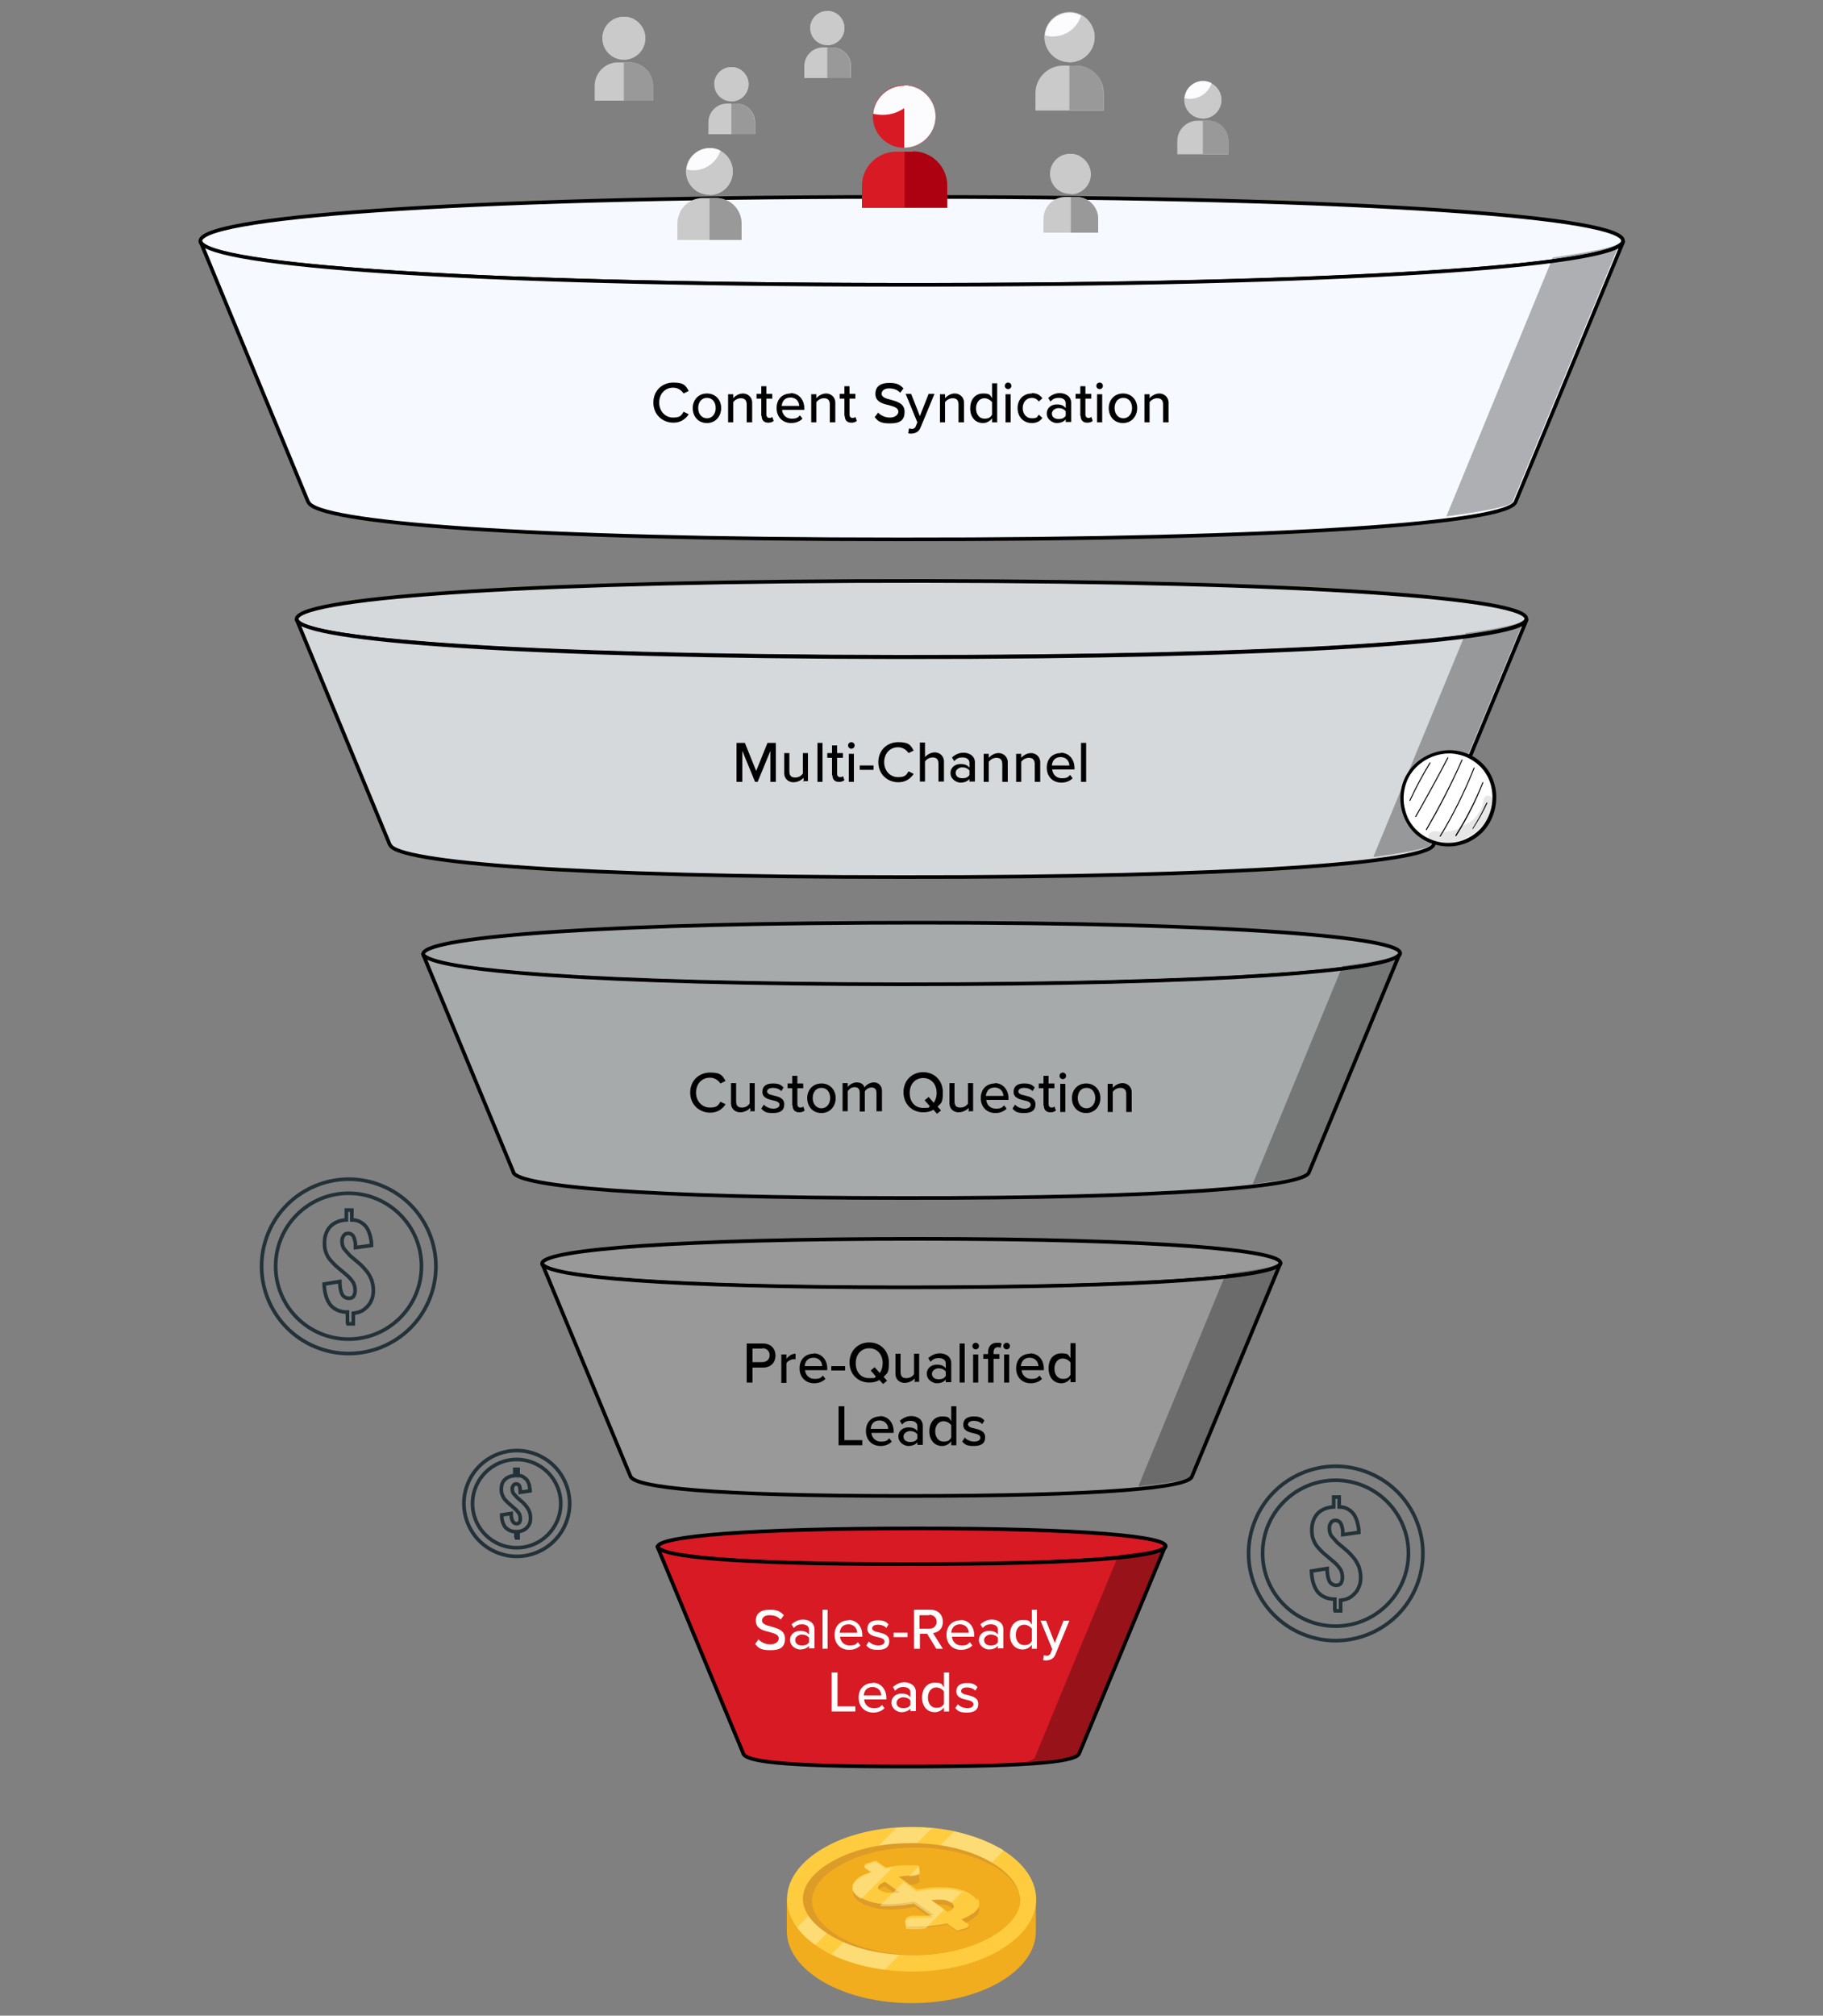 <svg xmlns="http://www.w3.org/2000/svg" xmlns:xlink="http://www.w3.org/1999/xlink" viewBox="0 0 500 552.7"><rect x="0" y="0" width="500" height="552.7" fill="#808080" stroke="none"/><defs><style>      .stfnl0, .stfnl1 {        fill: #a7aaaa;      }      .stfnl2, .stfnl3 {        fill: #d81a24;      }      .stfnl4 {        fill: #cacaca;      }      .stfnl5 {        opacity: .3;      }      .stfnl6 {        fill: #fff;      }      .stfnl7, .stfnl8, .stfnl1, .stfnl9, .stfnl3, .stfnl10 {        stroke: #000;        stroke-linecap: round;        stroke-linejoin: round;        stroke-width: 1px;      }      .stfnl7, .stfnl11 {        fill: none;      }      .stfnl12 {        opacity: .1;      }      .stfnl13, .stfnl8 {        fill: #f6f9ff;      }      .stfnl14 {        fill: #dd9b27;      }      .stfnl15 {        fill: #fcfcff;        mix-blend-mode: multiply;      }      .stfnl16 {        isolation: isolate;      }      .stfnl9, .stfnl17 {        fill: #999;      }      .stfnl18 {        fill: #f1ad1d;      }      .stfnl11 {        stroke: #233239;        stroke-miterlimit: 10;      }      .stfnl19 {        fill: #ffcc40;      }      .stfnl20, .stfnl10 {        fill: #d6d9db;      }      .stfnl21 {        fill: #fdedad;        opacity: .5;      }      .stfnl22 {        fill: #ad0011;      }    </style></defs><g class="stfnl16"><g id="Funnel"><g><g class="stfnl16"><path class="stfnl3" d="M319.7,424.1c-.8,2.7-24.5,4.9-71.1,4.9-46.6,0-69-2.3-68.2-5,.8-2.7,24.5-4.9,71.1-4.9,46.6,0,69,2.3,68.2,5Z"></path><g><path class="stfnl2" d="M203.9,480.9c-7.9-18.9-15.7-37.9-23.6-56.8,1.1,2.6,19,4.8,68.1,4.8,50.3,0,70.4-2.1,71.2-4.9l-23.6,56.8c-.7,2-10,3.6-47.3,3.6-36.4,0-44.1-1.6-44.9-3.6Z"></path><path class="stfnl2" d="M215.3,483.2c-7.3-.6-11-1.4-11.3-2.3-7.9-18.9-15.7-37.9-23.6-56.8.3.8,3.5,1.6,9.2,2.3,7.7,18.5,15.4,37.1,23,55.6.2.4,1.1.8,2.7,1.2Z"></path><path class="stfnl5" d="M281,483.2c7.3-.6,14.1-1.4,14.5-2.3,7.9-18.9,15.7-37.9,23.6-56.8-.3.8-6.6,1.6-12.3,2.3-7.7,18.5-15.4,37.1-23,55.6-.2.4-1.1.8-2.7,1.2Z"></path><path class="stfnl7" d="M203.9,480.9c-7.9-18.9-15.7-37.9-23.6-56.8,1.1,2.6,19,4.8,68.1,4.8,50.3,0,70.4-2.1,71.2-4.9l-23.6,56.8c-.7,2-10,3.6-47.3,3.6-36.4,0-44.1-1.6-44.9-3.6Z"></path></g></g><g class="stfnl16"><path class="stfnl9" d="M351.2,346.5c-1.1,3.7-38.1,6.6-103.3,6.6-65.2,0-100.3-3.1-99.2-6.8,1.1-3.7,38.1-6.6,103.3-6.6,65.2,0,100.3,3.1,99.2,6.8Z"></path><g><g><path class="stfnl17" d="M173,405c-8.1-19.5-16.2-39-24.3-58.5,1.5,3.6,34.2,6.5,99.1,6.5,68.1,0,102.2-2.9,103.4-6.6l-24.3,58.5c-1,3-24,5.3-78.7,5.3-53.3,0-74-2.4-75.2-5.3Z"></path><path class="stfnl17" d="M184.1,407.6c-6.8-.8-10.6-1.7-11-2.7-8.1-19.5-16.2-39-24.3-58.5.4,1,4.3,2,11.3,2.9l24,58.3Z"></path><path class="stfnl5" d="M312.1,407.6c6.8-.8,13.9-1.7,14.3-2.7,8.1-19.5,16.2-39,24.3-58.5-.4,1-7.6,2-14.5,2.9l-24,58.3Z"></path></g><path class="stfnl7" d="M173,405c-8.1-19.5-16.2-39-24.3-58.5,1.5,3.6,34.2,6.5,99.1,6.5,68.1,0,102.2-2.9,103.4-6.6l-24.3,58.5c-1,3-24,5.3-78.7,5.3-53.3,0-74-2.4-75.2-5.3Z"></path></g></g><g class="stfnl16"><path class="stfnl1" d="M384,261.6c-1.5,4.7-52.1,8.4-136.6,8.4-84.5,0-132.8-4-131.3-8.6,1.5-4.7,52.1-8.4,136.6-8.4,84.5,0,132.8,4,131.3,8.6Z"></path><g><g><path class="stfnl0" d="M140.9,321.6c-8.3-20-16.6-40-24.9-60,1.9,4.5,46.9,8.2,131.2,8.3,86.5,0,135.2-3.7,136.7-8.4l-24.9,60c-1.3,3.9-38.7,7.1-111.4,7-71,0-105.2-3.2-106.8-7Z"></path><path class="stfnl0" d="M152.5,324.7c-7.2-.9-11.2-2-11.6-3.1-8.3-20-16.6-40-24.9-60,.5,1.2,4.6,2.3,11.9,3.3l24.6,59.7Z"></path><path class="stfnl5" d="M343.5,324.7c7.2-.9,14.5-2,15-3.1,8.3-20,16.6-40,24.9-60-.5,1.2-7.9,2.3-15.2,3.3l-24.6,59.7Z"></path></g><path class="stfnl7" d="M140.9,321.6c-8.3-20-16.6-40-24.9-60,1.9,4.5,46.9,8.2,131.2,8.3,86.5,0,135.2-3.7,136.7-8.4l-24.9,60c-1.3,3.9-38.7,7.1-111.4,7-71,0-105.2-3.2-106.8-7Z"></path></g></g><g class="stfnl16"><path class="stfnl10" d="M418.6,169.9c-1.8,5.8-67,10.3-171.9,10.2-104.9-.1-167.1-4.8-165.3-10.6s67-10.3,171.9-10.2c104.9.1,167.1,4.8,165.3,10.6Z"></path><g><path class="stfnl20" d="M106.9,231.6l-25.5-61.6c2.3,5.6,61.9,10.1,165.3,10.2,106,.1,170.1-4.5,172-10.2l-25.5,61.6c-1.6,5-54.2,9-146,8.9-89.6,0-138.2-4-140.2-8.8Z"></path><path class="stfnl20" d="M119.2,235c-7.5-1.1-11.8-2.2-12.3-3.5l-25.5-61.6c.5,1.3,4.9,2.6,12.5,3.7l25.3,61.3Z"></path><path class="stfnl5" d="M376.8,235c7.5-1.1,15.2-2.2,15.7-3.5l25.5-61.6c-.5,1.3-8.3,2.6-16,3.7l-25.3,61.3Z"></path><path class="stfnl7" d="M106.9,231.6l-25.5-61.6c2.3,5.6,61.9,10.1,165.3,10.2,106,.1,170.1-4.5,172-10.2l-25.5,61.6c-1.6,5-54.2,9-146,8.9-89.6,0-138.2-4-140.2-8.8Z"></path></g></g><g class="stfnl16"><path class="stfnl8" d="M445.1,66.3c-2.1,6.7-77.5,12-198.9,11.8-121.4-.1-193.3-5.6-191.2-12.3,2.1-6.7,77.5-12,198.9-11.8,121.4.1,193.3,5.6,191.2,12.3Z"></path><g><path class="stfnl13" d="M84.5,137.6l-29.5-71.3c2.7,6.4,71.6,11.7,191.2,11.8,122.6.1,196.8-5.2,199-11.8l-29.5,71.3c-1.9,5.8-62.7,10.4-168.9,10.3-103.6,0-159.9-4.6-162.2-10.2Z"></path><path class="stfnl13" d="M98.7,141.6c-8.7-1.2-13.6-2.6-14.2-4l-29.5-71.3c.6,1.5,5.6,3,14.5,4.3l29.2,71Z"></path><path class="stfnl5" d="M396.7,141.6c8.7-1.2,17.6-2.6,18.2-4l29.5-71.3c-.6,1.5-9.6,3-18.5,4.3l-29.2,71Z"></path><path class="stfnl7" d="M84.5,137.6l-29.5-71.3c2.7,6.4,71.6,11.7,191.2,11.8,122.6.1,196.8-5.2,199-11.8l-29.5,71.3c-1.9,5.8-62.7,10.4-168.9,10.3-103.6,0-159.9-4.6-162.2-10.2Z"></path></g></g></g><g><path class="stfnl6" d="M207.9,449.4c.7.8,1.9,1.5,3.4,1.5s2.3-.9,2.3-1.6c0-1.1-1.2-1.4-2.6-1.8-1.7-.4-3.7-.9-3.7-3.1s1.6-3,3.8-3,2.9.5,3.9,1.5l-.9,1.2c-.8-.9-1.9-1.2-3.1-1.2s-2,.6-2,1.5,1.2,1.3,2.5,1.6c1.7.5,3.8,1,3.8,3.3s-1.2,3.2-4,3.2-3.3-.7-4.2-1.7l.9-1.2Z"></path><path class="stfnl6" d="M221.9,452.1v-.8c-.6.7-1.5,1-2.5,1s-2.7-.9-2.7-2.6,1.4-2.5,2.7-2.5,1.9.3,2.5,1v-1.3c0-1-.8-1.5-1.9-1.5s-1.6.3-2.3,1l-.6-1c.9-.8,1.9-1.3,3.2-1.3s3.1.7,3.1,2.7v5.2h-1.4ZM221.9,449.1c-.4-.6-1.2-.9-2-.9s-1.8.6-1.8,1.5.7,1.5,1.8,1.5,1.6-.3,2-.9v-1.3Z"></path><path class="stfnl6" d="M225.6,452.1v-10.7h1.4v10.7h-1.4Z"></path><path class="stfnl6" d="M232.7,444.2c2.3,0,3.8,1.8,3.8,4.2v.4h-6.1c.1,1.3,1.1,2.4,2.6,2.4s1.7-.3,2.3-.9l.7.9c-.8.8-1.9,1.2-3.1,1.2-2.3,0-4-1.6-4-4.1s1.6-4,3.9-4ZM230.4,447.7h4.7c0-1-.7-2.3-2.4-2.3s-2.3,1.2-2.4,2.3Z"></path><path class="stfnl6" d="M238.3,450.1c.5.6,1.6,1.1,2.6,1.1s1.7-.4,1.7-1.1-.9-1-1.9-1.2c-1.3-.3-2.8-.7-2.8-2.3s1.1-2.3,2.9-2.3,2.3.5,2.9,1.1l-.6,1c-.4-.5-1.3-.9-2.3-.9s-1.6.4-1.6,1,.8.9,1.8,1.1c1.3.3,2.9.7,2.9,2.4s-1.1,2.4-3.1,2.4-2.4-.4-3.2-1.2l.7-1.1Z"></path><path class="stfnl6" d="M245.1,448.9v-1.2h3.8v1.2h-3.8Z"></path><path class="stfnl6" d="M256.8,452.1l-2.5-4.1h-2v4.1h-1.6v-10.7h4.5c2,0,3.4,1.3,3.4,3.3s-1.3,2.9-2.7,3.1l2.7,4.3h-1.9ZM254.9,442.9h-2.7v3.7h2.7c1.2,0,2-.8,2-1.9s-.8-1.9-2-1.9Z"></path><path class="stfnl6" d="M263.4,444.2c2.3,0,3.8,1.8,3.8,4.2v.4h-6.1c.1,1.3,1.1,2.4,2.6,2.4s1.7-.3,2.3-.9l.7.9c-.8.8-1.9,1.2-3.1,1.2-2.3,0-4-1.6-4-4.1s1.6-4,3.9-4ZM261,447.7h4.7c0-1-.7-2.3-2.4-2.3s-2.3,1.2-2.4,2.3Z"></path><path class="stfnl6" d="M273.7,452.1v-.8c-.6.7-1.5,1-2.5,1s-2.7-.9-2.7-2.6,1.4-2.5,2.7-2.5,1.9.3,2.5,1v-1.3c0-1-.8-1.5-1.9-1.5s-1.6.3-2.3,1l-.6-1c.9-.8,1.9-1.3,3.2-1.3s3.1.7,3.1,2.7v5.2h-1.4ZM273.7,449.1c-.4-.6-1.2-.9-2-.9s-1.8.6-1.8,1.5.7,1.5,1.8,1.5,1.6-.3,2-.9v-1.3Z"></path><path class="stfnl6" d="M283,452.1v-1.1c-.6.8-1.5,1.3-2.5,1.3-2,0-3.5-1.5-3.5-4s1.4-4.1,3.5-4.1,1.9.5,2.5,1.3v-4.1h1.4v10.7h-1.4ZM283,446.6c-.4-.6-1.3-1.1-2.1-1.1-1.4,0-2.3,1.2-2.3,2.8s.9,2.8,2.3,2.8,1.7-.5,2.1-1.1v-3.3Z"></path><path class="stfnl6" d="M286.5,453.9c.2,0,.4.1.6.1.5,0,.9-.2,1.1-.8l.4-1-3.2-7.8h1.5l2.4,6.1,2.4-6.1h1.6l-3.8,9.2c-.5,1.2-1.3,1.6-2.5,1.7-.2,0-.7,0-.9-.1l.2-1.3Z"></path><path class="stfnl6" d="M228.1,469.3v-10.7h1.6v9.3h4.9v1.4h-6.5Z"></path><path class="stfnl6" d="M239.3,461.4c2.3,0,3.8,1.8,3.8,4.2v.4h-6.1c.1,1.3,1.1,2.4,2.6,2.4s1.7-.3,2.3-.9l.7.9c-.8.8-1.9,1.2-3.1,1.2-2.3,0-4-1.6-4-4.1s1.6-4,3.9-4ZM237,464.9h4.7c0-1-.7-2.3-2.4-2.3s-2.3,1.2-2.4,2.3Z"></path><path class="stfnl6" d="M249.7,469.3v-.8c-.6.7-1.5,1-2.5,1s-2.7-.9-2.7-2.6,1.4-2.5,2.7-2.5,1.9.3,2.5,1v-1.3c0-1-.8-1.5-1.9-1.5s-1.6.3-2.3,1l-.6-1c.9-.8,1.9-1.3,3.2-1.3s3.1.7,3.1,2.7v5.2h-1.4ZM249.7,466.3c-.4-.6-1.2-.9-2-.9s-1.8.6-1.8,1.5.7,1.5,1.8,1.5,1.6-.3,2-.9v-1.3Z"></path><path class="stfnl6" d="M258.9,469.3v-1.1c-.6.8-1.5,1.3-2.5,1.3-2,0-3.5-1.5-3.5-4s1.4-4.1,3.5-4.1,1.9.5,2.5,1.3v-4.1h1.4v10.7h-1.4ZM258.9,463.8c-.4-.6-1.3-1.1-2.1-1.1-1.4,0-2.3,1.2-2.3,2.8s.9,2.8,2.3,2.8,1.7-.5,2.1-1.1v-3.3Z"></path><path class="stfnl6" d="M262.7,467.3c.5.6,1.6,1.1,2.6,1.1s1.7-.4,1.7-1.1-.9-1-1.9-1.2c-1.3-.3-2.8-.7-2.8-2.3s1.1-2.3,2.9-2.3,2.3.5,2.9,1.1l-.6,1c-.4-.5-1.3-.9-2.3-.9s-1.6.4-1.6,1,.8.9,1.8,1.1c1.3.3,2.9.7,2.9,2.4s-1.1,2.4-3.1,2.4-2.4-.4-3.2-1.2l.7-1.1Z"></path></g><g><path d="M204.8,379.1v-10.7h4.5c2.2,0,3.4,1.5,3.4,3.3s-1.2,3.3-3.4,3.3h-2.9v4.1h-1.6ZM209.1,369.8h-2.7v3.7h2.7c1.2,0,2-.8,2-1.9s-.8-1.9-2-1.9Z"></path><path d="M214.3,379.1v-7.7h1.4v1.2c.6-.8,1.5-1.4,2.5-1.4v1.5c-.1,0-.3,0-.5,0-.7,0-1.7.5-2,1.1v5.4h-1.4Z"></path><path d="M223.1,371.1c2.3,0,3.8,1.8,3.8,4.2v.4h-6.1c.1,1.3,1.1,2.4,2.6,2.4s1.7-.3,2.3-.9l.7.9c-.8.8-1.9,1.2-3.1,1.2-2.3,0-4-1.6-4-4.1s1.6-4,3.9-4ZM220.8,374.6h4.7c0-1-.7-2.3-2.4-2.3s-2.3,1.2-2.4,2.3Z"></path><path d="M228,375.8v-1.2h3.8v1.2h-3.8Z"></path><path d="M242.4,377.6l.9,1-1.1.9-1-1.1c-.8.5-1.7.7-2.8.7-3.2,0-5.4-2.4-5.4-5.5s2.2-5.5,5.4-5.5,5.4,2.4,5.4,5.5-.5,2.9-1.4,3.9ZM240.2,377.4l-1.4-1.6,1.1-.9,1.4,1.6c.5-.7.8-1.7.8-2.7,0-2.4-1.5-4.1-3.7-4.1s-3.7,1.7-3.7,4.1,1.4,4.1,3.7,4.1,1.3-.2,1.8-.4Z"></path><path d="M250.9,379.1v-1.1c-.6.6-1.6,1.2-2.8,1.2s-2.5-.8-2.5-2.5v-5.5h1.4v5c0,1.3.6,1.7,1.6,1.7s1.7-.5,2.1-1.1v-5.6h1.4v7.7h-1.4Z"></path><path d="M259.4,379.1v-.8c-.6.7-1.5,1-2.5,1s-2.7-.9-2.7-2.6,1.4-2.5,2.7-2.5,1.9.3,2.5,1v-1.3c0-1-.8-1.5-1.9-1.5s-1.6.3-2.3,1l-.6-1c.9-.8,1.9-1.3,3.2-1.3s3.1.7,3.1,2.7v5.2h-1.4ZM259.4,376.1c-.4-.6-1.2-.9-2-.9s-1.8.6-1.8,1.5.7,1.5,1.8,1.5,1.6-.3,2-.9v-1.3Z"></path><path d="M263.2,379.1v-10.7h1.4v10.7h-1.4Z"></path><path d="M266.7,369.1c0-.5.4-.9.9-.9s.9.4.9.9-.4.9-.9.9-.9-.4-.9-.9ZM266.9,379.1v-7.7h1.4v7.7h-1.4Z"></path><path d="M272.4,379.1h-1.4v-6.5h-1.3v-1.3h1.3v-.5c0-1.7,1-2.6,2.4-2.6s.9,0,1.3.3l-.3,1.1c-.2-.1-.4-.2-.7-.2-.7,0-1.2.5-1.2,1.4v.5h1.6v1.3h-1.6v6.5ZM275.2,369.1c0-.5.4-.9.9-.9s.9.4.9.9-.4.9-.9.9-.9-.4-.9-.9ZM275.4,379.1v-7.7h1.4v7.7h-1.4Z"></path><path d="M282.5,371.1c2.3,0,3.8,1.8,3.8,4.2v.4h-6.1c.1,1.3,1.1,2.4,2.6,2.4s1.7-.3,2.3-.9l.7.9c-.8.8-1.9,1.2-3.1,1.2-2.3,0-4-1.6-4-4.1s1.6-4,3.9-4ZM280.1,374.6h4.7c0-1-.7-2.3-2.4-2.3s-2.3,1.2-2.4,2.3Z"></path><path d="M293.6,379.1v-1.1c-.6.8-1.5,1.3-2.5,1.3-2,0-3.5-1.5-3.5-4.1s1.4-4.1,3.5-4.1,1.9.5,2.5,1.3v-4.1h1.4v10.7h-1.4ZM293.6,373.6c-.4-.6-1.3-1.1-2.1-1.1-1.4,0-2.3,1.2-2.3,2.8s.9,2.8,2.3,2.8,1.7-.5,2.1-1.1v-3.3Z"></path><path d="M230,396.3v-10.7h1.6v9.3h4.9v1.4h-6.5Z"></path><path d="M241.3,388.3c2.3,0,3.8,1.8,3.8,4.2v.4h-6.1c.1,1.3,1.1,2.4,2.6,2.4s1.7-.3,2.3-.9l.7.9c-.8.8-1.9,1.2-3.1,1.2-2.3,0-4-1.6-4-4.1s1.6-4,3.9-4ZM238.9,391.8h4.7c0-1-.7-2.3-2.4-2.3s-2.3,1.2-2.4,2.3Z"></path><path d="M251.6,396.3v-.8c-.6.7-1.5,1-2.5,1s-2.7-.9-2.7-2.6,1.4-2.5,2.7-2.5,1.9.3,2.5,1v-1.3c0-1-.8-1.5-1.9-1.5s-1.6.3-2.3,1l-.6-1c.9-.8,1.9-1.3,3.2-1.3s3.1.7,3.1,2.7v5.2h-1.4ZM251.6,393.3c-.4-.6-1.2-.9-2-.9s-1.8.6-1.8,1.5.7,1.5,1.8,1.5,1.6-.3,2-.9v-1.3Z"></path><path d="M260.9,396.3v-1.1c-.6.8-1.5,1.3-2.5,1.3-2,0-3.5-1.5-3.5-4s1.4-4.1,3.5-4.1,1.9.5,2.5,1.3v-4.1h1.4v10.7h-1.4ZM260.9,390.8c-.4-.6-1.3-1.1-2.1-1.1-1.4,0-2.3,1.2-2.3,2.8s.9,2.8,2.3,2.8,1.7-.5,2.1-1.1v-3.3Z"></path><path d="M264.6,394.2c.5.6,1.6,1.1,2.6,1.1s1.7-.4,1.7-1.1-.9-1-1.9-1.2c-1.3-.3-2.8-.7-2.8-2.3s1.1-2.3,2.9-2.3,2.3.5,2.9,1.1l-.6,1c-.4-.5-1.3-.9-2.3-.9s-1.6.4-1.6,1,.8.9,1.8,1.1c1.3.3,2.9.7,2.9,2.4s-1.1,2.4-3.1,2.4-2.4-.4-3.2-1.2l.7-1.1Z"></path></g><g><path d="M189.3,299.6c0-3.3,2.4-5.5,5.5-5.5s3.4,1,4.2,2.3l-1.4.7c-.6-.9-1.6-1.6-2.9-1.6-2.2,0-3.8,1.7-3.8,4.1s1.7,4.1,3.8,4.1,2.3-.7,2.9-1.6l1.4.7c-.8,1.2-2.1,2.3-4.2,2.3-3,0-5.5-2.2-5.5-5.5Z"></path><path d="M205.8,304.9v-1.1c-.6.6-1.6,1.2-2.8,1.2s-2.5-.8-2.5-2.5v-5.5h1.4v5c0,1.3.6,1.7,1.6,1.7s1.7-.5,2.1-1.1v-5.6h1.4v7.7h-1.4Z"></path><path d="M209.5,302.9c.5.6,1.6,1.1,2.6,1.1s1.7-.4,1.7-1.1-.9-1-1.9-1.2c-1.3-.3-2.8-.7-2.8-2.3s1.1-2.3,2.9-2.3,2.3.5,2.9,1.1l-.6,1c-.4-.5-1.3-.9-2.3-.9s-1.6.4-1.6,1,.8.9,1.8,1.1c1.3.3,2.9.7,2.9,2.4s-1.1,2.4-3.1,2.4-2.4-.4-3.2-1.2l.7-1.1Z"></path><path d="M217.3,303.2v-4.8h-1.3v-1.3h1.3v-2.1h1.4v2.1h1.6v1.3h-1.6v4.4c0,.5.3.9.8.9s.6-.1.8-.3l.4,1.1c-.3.3-.8.5-1.5.5-1.2,0-1.8-.7-1.8-1.9Z"></path><path d="M221.4,301.1c0-2.2,1.5-4,3.9-4s3.9,1.8,3.9,4-1.5,4.1-3.9,4.1-3.9-1.8-3.9-4.1ZM227.7,301.1c0-1.5-.8-2.8-2.4-2.8s-2.4,1.3-2.4,2.8.9,2.8,2.4,2.8,2.4-1.3,2.4-2.8Z"></path><path d="M240.4,304.9v-5.2c0-.9-.4-1.5-1.3-1.5s-1.6.5-1.9,1.1v5.5h-1.4v-5.2c0-.9-.4-1.5-1.4-1.5s-1.5.6-1.9,1.1v5.5h-1.4v-7.7h1.4v1.1c.3-.5,1.3-1.3,2.5-1.3s1.9.6,2.1,1.4c.4-.7,1.5-1.4,2.6-1.4s2.2.8,2.2,2.3v5.6h-1.4Z"></path><path d="M257.2,303.5l.9,1-1.1.9-1-1.1c-.8.5-1.7.7-2.8.7-3.2,0-5.4-2.4-5.4-5.5s2.2-5.5,5.4-5.5,5.4,2.4,5.4,5.5-.5,2.9-1.4,3.9ZM255,303.3l-1.4-1.6,1.1-.9,1.4,1.6c.5-.7.8-1.7.8-2.7,0-2.4-1.5-4.1-3.7-4.1s-3.7,1.7-3.7,4.1,1.4,4.1,3.7,4.1,1.3-.2,1.8-.4Z"></path><path d="M265.7,304.9v-1.1c-.6.6-1.6,1.2-2.8,1.2s-2.5-.8-2.5-2.5v-5.5h1.4v5c0,1.3.6,1.7,1.6,1.7s1.7-.5,2.1-1.1v-5.6h1.4v7.7h-1.4Z"></path><path d="M272.8,297c2.3,0,3.8,1.8,3.8,4.2v.4h-6.1c.1,1.3,1.1,2.4,2.6,2.4s1.7-.3,2.3-.9l.7.9c-.8.8-1.9,1.2-3.1,1.2-2.3,0-4-1.6-4-4.1s1.6-4,3.9-4ZM270.5,300.5h4.7c0-1-.7-2.3-2.4-2.3s-2.3,1.2-2.4,2.3Z"></path><path d="M278.4,302.9c.5.6,1.6,1.1,2.6,1.1s1.7-.4,1.7-1.1-.9-1-1.9-1.2c-1.3-.3-2.8-.7-2.8-2.3s1.1-2.3,2.9-2.3,2.3.5,2.9,1.1l-.6,1c-.4-.5-1.3-.9-2.3-.9s-1.6.4-1.6,1,.8.9,1.8,1.1c1.3.3,2.9.7,2.9,2.4s-1.1,2.4-3.1,2.4-2.4-.4-3.2-1.2l.7-1.1Z"></path><path d="M286.2,303.2v-4.8h-1.3v-1.3h1.3v-2.1h1.4v2.1h1.6v1.3h-1.6v4.4c0,.5.3.9.8.9s.6-.1.8-.3l.4,1.1c-.3.3-.8.5-1.5.5-1.2,0-1.8-.7-1.8-1.9Z"></path><path d="M290.6,295c0-.5.4-.9.9-.9s.9.4.9.9-.4.9-.9.9-.9-.4-.9-.9ZM290.8,304.9v-7.7h1.4v7.7h-1.4Z"></path><path d="M294,301.1c0-2.2,1.5-4,3.9-4s3.9,1.8,3.9,4-1.5,4.1-3.9,4.1-3.9-1.8-3.9-4.1ZM300.4,301.1c0-1.5-.8-2.8-2.4-2.8s-2.4,1.3-2.4,2.8.9,2.8,2.4,2.8,2.4-1.3,2.4-2.8Z"></path><path d="M308.9,304.9v-4.9c0-1.3-.7-1.7-1.6-1.7s-1.7.5-2.1,1.1v5.5h-1.4v-7.7h1.4v1.1c.5-.6,1.5-1.3,2.7-1.3s2.5.9,2.5,2.5v5.4h-1.4Z"></path></g><g><path d="M211.3,214.4v-8.5l-3.5,8.5h-.7l-3.5-8.5v8.5h-1.6v-10.7h2.3l3.1,7.7,3.1-7.7h2.3v10.7h-1.6Z"></path><path d="M220.4,214.4v-1.1c-.6.6-1.6,1.2-2.8,1.2s-2.5-.8-2.5-2.5v-5.5h1.4v5c0,1.3.6,1.7,1.6,1.7s1.7-.5,2.1-1.1v-5.6h1.4v7.7h-1.4Z"></path><path d="M224.2,214.4v-10.7h1.4v10.7h-1.4Z"></path><path d="M228.2,212.6v-4.8h-1.3v-1.3h1.3v-2.1h1.4v2.1h1.6v1.3h-1.6v4.4c0,.5.3.9.8.9s.6-.1.8-.3l.4,1.1c-.3.3-.8.5-1.5.5-1.2,0-1.8-.7-1.8-1.9Z"></path><path d="M232.6,204.4c0-.5.4-.9.9-.9s.9.4.9.9-.4.9-.9.9-.9-.4-.9-.9ZM232.8,214.4v-7.7h1.4v7.7h-1.4Z"></path><path d="M235.8,211.1v-1.2h3.8v1.2h-3.8Z"></path><path d="M240.9,209c0-3.3,2.4-5.5,5.5-5.5s3.4,1,4.2,2.3l-1.4.7c-.6-.9-1.6-1.6-2.9-1.6-2.2,0-3.8,1.7-3.8,4.1s1.7,4.1,3.8,4.1,2.3-.7,2.9-1.6l1.4.7c-.8,1.2-2.1,2.3-4.2,2.3-3,0-5.5-2.2-5.5-5.5Z"></path><path d="M257.4,214.4v-5c0-1.3-.7-1.7-1.6-1.7s-1.7.5-2.1,1.1v5.5h-1.4v-10.7h1.4v4c.5-.6,1.6-1.3,2.7-1.3s2.5.8,2.5,2.5v5.5h-1.4Z"></path><path d="M265.9,214.4v-.8c-.6.7-1.5,1-2.5,1s-2.7-.9-2.7-2.6,1.4-2.5,2.7-2.5,1.9.3,2.5,1v-1.3c0-1-.8-1.5-1.9-1.5s-1.6.3-2.3,1l-.6-1c.9-.8,1.9-1.3,3.2-1.3s3.1.7,3.1,2.7v5.2h-1.4ZM265.9,211.3c-.4-.6-1.2-.9-2-.9s-1.8.6-1.8,1.5.7,1.5,1.8,1.5,1.6-.3,2-.9v-1.3Z"></path><path d="M274.9,214.4v-4.9c0-1.3-.7-1.7-1.6-1.7s-1.7.5-2.1,1.1v5.5h-1.4v-7.7h1.4v1.1c.5-.6,1.5-1.3,2.7-1.3s2.5.9,2.5,2.5v5.4h-1.4Z"></path><path d="M283.8,214.4v-4.9c0-1.3-.7-1.7-1.6-1.7s-1.7.5-2.1,1.1v5.5h-1.4v-7.7h1.4v1.1c.5-.6,1.5-1.3,2.7-1.3s2.5.9,2.5,2.5v5.4h-1.4Z"></path><path d="M290.9,206.4c2.3,0,3.8,1.8,3.8,4.2v.4h-6.1c.1,1.3,1.1,2.4,2.6,2.4s1.7-.3,2.3-.9l.7.9c-.8.8-1.9,1.2-3.1,1.2-2.3,0-4-1.6-4-4.1s1.6-4,3.9-4ZM288.6,209.9h4.7c0-1-.7-2.3-2.4-2.3s-2.3,1.2-2.4,2.3Z"></path><path d="M296.5,214.4v-10.7h1.4v10.7h-1.4Z"></path></g><g><path d="M179.2,110.4c0-3.3,2.4-5.5,5.5-5.5s3.4,1,4.2,2.3l-1.4.7c-.6-.9-1.6-1.6-2.9-1.6-2.2,0-3.8,1.7-3.8,4.1s1.7,4.1,3.8,4.1,2.3-.7,2.9-1.6l1.4.7c-.8,1.2-2.1,2.3-4.2,2.3-3,0-5.5-2.2-5.5-5.5Z"></path><path d="M190,111.9c0-2.2,1.5-4,3.9-4s3.9,1.8,3.9,4-1.5,4.1-3.9,4.1-3.9-1.8-3.9-4.1ZM196.3,111.9c0-1.5-.8-2.8-2.4-2.8s-2.4,1.3-2.4,2.8.9,2.8,2.4,2.8,2.4-1.3,2.4-2.8Z"></path><path d="M204.8,115.8v-4.9c0-1.3-.7-1.7-1.6-1.7s-1.7.5-2.1,1.1v5.5h-1.4v-7.7h1.4v1.1c.5-.6,1.5-1.3,2.7-1.3s2.5.9,2.5,2.5v5.4h-1.4Z"></path><path d="M208.8,114.1v-4.8h-1.3v-1.3h1.3v-2.1h1.4v2.1h1.6v1.3h-1.6v4.4c0,.5.3.9.8.9s.6-.1.8-.3l.4,1.1c-.3.3-.8.5-1.5.5-1.2,0-1.8-.7-1.8-1.9Z"></path><path d="M216.8,107.8c2.3,0,3.8,1.8,3.8,4.2v.4h-6.1c.1,1.3,1.1,2.4,2.6,2.4s1.7-.3,2.3-.9l.7.9c-.8.8-1.9,1.2-3.1,1.2-2.3,0-4-1.6-4-4.1s1.6-4,3.9-4ZM214.5,111.3h4.7c0-1-.7-2.3-2.4-2.3s-2.3,1.2-2.4,2.3Z"></path><path d="M227.6,115.8v-4.9c0-1.3-.7-1.7-1.6-1.7s-1.7.5-2.1,1.1v5.5h-1.4v-7.7h1.4v1.1c.5-.6,1.5-1.3,2.7-1.3s2.5.9,2.5,2.5v5.4h-1.4Z"></path><path d="M231.6,114.1v-4.8h-1.3v-1.3h1.3v-2.1h1.4v2.1h1.6v1.3h-1.6v4.4c0,.5.3.9.8.9s.6-.1.8-.3l.4,1.1c-.3.3-.8.5-1.5.5-1.2,0-1.8-.7-1.8-1.9Z"></path><path d="M240.7,113c.7.8,1.9,1.5,3.4,1.5s2.3-.9,2.3-1.6c0-1.1-1.2-1.4-2.6-1.8-1.7-.4-3.7-.9-3.7-3.1s1.6-3,3.8-3,2.9.5,3.9,1.5l-.9,1.2c-.8-.9-1.9-1.2-3.1-1.2s-2,.6-2,1.5,1.2,1.3,2.5,1.6c1.7.5,3.8,1,3.8,3.3s-1.2,3.2-4,3.2-3.3-.7-4.2-1.7l.9-1.2Z"></path><path d="M249.5,117.5c.2,0,.4.1.6.1.5,0,.9-.2,1.1-.8l.4-1-3.2-7.8h1.5l2.4,6.1,2.4-6.1h1.6l-3.8,9.2c-.5,1.2-1.3,1.6-2.5,1.7-.2,0-.7,0-.9-.1l.2-1.3Z"></path><path d="M262.9,115.8v-4.9c0-1.3-.7-1.7-1.6-1.7s-1.7.5-2.1,1.1v5.5h-1.4v-7.7h1.4v1.1c.5-.6,1.5-1.3,2.7-1.3s2.5.9,2.5,2.5v5.4h-1.4Z"></path><path d="M272.1,115.8v-1.1c-.6.8-1.5,1.3-2.5,1.3-2,0-3.5-1.5-3.5-4s1.4-4.1,3.5-4.1,1.9.5,2.5,1.3v-4.1h1.4v10.7h-1.4ZM272.1,110.3c-.4-.6-1.3-1.1-2.1-1.1-1.4,0-2.3,1.2-2.3,2.8s.9,2.8,2.3,2.8,1.7-.5,2.1-1.1v-3.3Z"></path><path d="M275.6,105.8c0-.5.4-.9.9-.9s.9.4.9.9-.4.9-.9.9-.9-.4-.9-.9ZM275.8,115.8v-7.7h1.4v7.7h-1.4Z"></path><path d="M283,107.8c1.5,0,2.3.6,2.9,1.4l-1,.9c-.5-.7-1.1-1-1.9-1-1.5,0-2.5,1.2-2.5,2.8s1,2.8,2.5,2.8,1.4-.3,1.9-1l1,.9c-.6.8-1.4,1.4-2.9,1.4-2.3,0-3.9-1.7-3.9-4.1s1.6-4,3.9-4Z"></path><path d="M292.3,115.8v-.8c-.6.7-1.5,1-2.5,1s-2.7-.9-2.7-2.6,1.4-2.5,2.7-2.5,1.9.3,2.5,1v-1.3c0-1-.8-1.5-1.9-1.5s-1.6.3-2.3,1l-.6-1c.9-.8,1.9-1.3,3.2-1.3s3.1.7,3.1,2.7v5.2h-1.4ZM292.3,112.8c-.4-.6-1.2-.9-2-.9s-1.8.6-1.8,1.5.7,1.5,1.8,1.5,1.6-.3,2-.9v-1.3Z"></path><path d="M296.3,114.1v-4.8h-1.3v-1.3h1.3v-2.1h1.4v2.1h1.6v1.3h-1.6v4.4c0,.5.3.9.8.9s.6-.1.8-.3l.4,1.1c-.3.3-.8.5-1.5.5-1.2,0-1.8-.7-1.8-1.9Z"></path><path d="M300.7,105.8c0-.5.4-.9.9-.9s.9.4.9.9-.4.9-.9.9-.9-.4-.9-.9ZM300.9,115.8v-7.7h1.4v7.7h-1.4Z"></path><path d="M304.1,111.9c0-2.2,1.5-4,3.9-4s3.9,1.8,3.9,4-1.5,4.1-3.9,4.1-3.9-1.8-3.9-4.1ZM310.5,111.9c0-1.5-.8-2.8-2.4-2.8s-2.4,1.3-2.4,2.8.9,2.8,2.4,2.8,2.4-1.3,2.4-2.8Z"></path><path d="M319,115.8v-4.9c0-1.3-.7-1.7-1.6-1.7s-1.7.5-2.1,1.1v5.5h-1.4v-7.7h1.4v1.1c.5-.6,1.5-1.3,2.7-1.3s2.5.9,2.5,2.5v5.4h-1.4Z"></path></g><g><path class="stfnl11" d="M141.5,421.7v-1.7c-1.3,0-2.2-.5-2.9-1.2-.6-.8-1-1.9-1-3.4l2.6-.4c0,.6,0,1.1.2,1.6.1.4.3.7.5.9.2.2.5.3.8.3s.6-.1.8-.4c.1-.2.2-.5.2-.9,0-.6-.1-1.2-.4-1.6-.3-.4-.7-.9-1.2-1.3l-1.6-1.4c-.4-.3-.7-.7-1-1-.3-.3-.5-.7-.7-1.2-.2-.4-.3-1-.3-1.6,0-1.2.3-2.1,1-2.7.7-.7,1.6-1,2.7-1.1v-1.7h.9v1.7c.7,0,1.2.2,1.6.5.4.3.8.6,1,1,.2.4.4.8.5,1.3,0,.5.2.9.2,1.4l-2.7.4c0-.5,0-.9-.1-1.2,0-.4-.2-.6-.3-.8-.2-.2-.4-.3-.7-.3-.3,0-.6.1-.8.4s-.3.6-.3.9c0,.6.1,1,.4,1.4.3.3.6.7.9,1l1.5,1.3c.4.4.8.8,1.1,1.2.3.4.6.9.8,1.4.2.5.3,1.1.3,1.8s-.1,1.3-.4,1.8c-.3.5-.7,1-1.2,1.3-.5.3-1.1.5-1.8.6v1.7h-.9Z"></path><circle class="stfnl11" cx="141.7" cy="412.3" r="12.1"></circle><circle class="stfnl11" cx="141.7" cy="412.3" r="14.5" transform="translate(-293.4 385.4) rotate(-67.5)"></circle></g><g><path class="stfnl11" d="M366.1,441.4v-2.9c-2.1,0-3.7-.8-4.7-2-1-1.3-1.6-3.2-1.7-5.7l4.3-.7c0,1,.1,1.9.3,2.6.2.7.4,1.2.8,1.5.4.3.8.5,1.4.5s1.1-.2,1.3-.6c.2-.4.4-.9.4-1.4,0-1-.2-1.9-.7-2.6-.5-.7-1.1-1.4-2-2.1l-2.6-2.2c-.6-.6-1.1-1.1-1.6-1.7-.5-.6-.8-1.2-1.1-2-.3-.7-.4-1.6-.4-2.6,0-1.9.6-3.4,1.6-4.5,1.1-1.1,2.6-1.7,4.4-1.8v-2.7h1.5v2.7c1.1,0,2,.3,2.7.8.7.4,1.2,1,1.6,1.7.4.7.6,1.4.8,2.2.2.8.3,1.6.3,2.3l-4.4.6c0-.8,0-1.4-.2-2-.1-.6-.3-1-.6-1.4-.3-.3-.7-.5-1.2-.5-.6,0-1,.2-1.3.7s-.4.9-.4,1.4c0,.9.2,1.7.7,2.3.5.6,1,1.1,1.5,1.7l2.6,2.2c.7.6,1.3,1.3,1.9,2,.6.7,1,1.5,1.4,2.4.3.9.5,1.9.5,3s-.2,2.1-.7,3c-.4.9-1.1,1.6-1.9,2.2-.8.6-1.8.9-2.9,1v2.9h-1.5Z"></path><circle class="stfnl11" cx="366.3" cy="425.9" r="20"></circle><circle class="stfnl11" cx="366.3" cy="425.9" r="23.9" transform="translate(-167.3 601.4) rotate(-67.5)"></circle></g><g><path class="stfnl11" d="M95.3,362.7v-2.9c-2.1,0-3.7-.8-4.7-2-1-1.3-1.6-3.2-1.7-5.7l4.3-.7c0,1,.1,1.9.3,2.6.2.7.4,1.2.8,1.5.4.3.8.5,1.4.5s1.1-.2,1.3-.6c.2-.4.4-.9.4-1.4,0-1-.2-1.9-.7-2.6-.5-.7-1.1-1.4-2-2.1l-2.6-2.2c-.6-.6-1.1-1.1-1.6-1.7-.5-.6-.8-1.2-1.1-2-.3-.7-.4-1.6-.4-2.6,0-1.9.6-3.4,1.6-4.5,1.1-1.1,2.6-1.7,4.4-1.8v-2.7h1.5v2.7c1.1,0,2,.3,2.7.8.7.4,1.2,1,1.6,1.7.4.7.6,1.4.8,2.2.2.8.3,1.6.3,2.3l-4.4.6c0-.8,0-1.4-.2-2-.1-.6-.3-1-.6-1.4-.3-.3-.7-.5-1.2-.5-.6,0-1,.2-1.3.7s-.4.9-.4,1.4c0,.9.2,1.7.7,2.3.5.6,1,1.1,1.5,1.7l2.6,2.2c.7.6,1.3,1.3,1.9,2,.6.7,1,1.5,1.4,2.4.3.9.5,1.9.5,3s-.2,2.1-.7,3c-.4.9-1.1,1.6-1.9,2.2-.8.6-1.8.9-2.9,1v2.9h-1.5Z"></path><circle class="stfnl11" cx="95.6" cy="347.2" r="20"></circle><circle class="stfnl11" cx="95.6" cy="347.2" r="23.9" transform="translate(-261.7 302.7) rotate(-67.5)"></circle></g><g><path class="stfnl6" d="M397.3,206.1c-1.7-.2-3.3.3-4.9,1-2.1.9-4,2.2-5.4,4-1.4,1.7-2.4,3.9-2.4,6.2,0,1.6.4,3.2.8,4.7.4,1.5.8,3,1.7,4.3.4.5.8.9,1.2,1.3,1.3,1.3,2.8,2.5,4.5,3.2,2.1.9,4.6,1,6.9.4s4.3-1.7,6.1-3.2c.8-.7,1.6-1.4,2.2-2.3.9-1.5,1.3-3.2,1.5-5,.3-2.4.3-4.9-.7-7-1.2-2.6-3.6-4.4-6-5.9-1.8-1.1-3.9-2.1-5.4-1.6Z"></path><path d="M397.3,232.1c-4,0-8-1.8-10.4-4.9-3.4-4.3-3.8-10.7-.8-15.3,2.9-4.6,8.9-7.1,14.2-5.9h0c4.6,1,8.2,4.3,9.5,8.7,1.4,4.6.2,9.8-2.9,13.2-1.4,1.5-3.2,2.7-5.1,3.4-1.4.5-2.9.8-4.3.8ZM397.5,206.6c-4.2,0-8.4,2.2-10.7,5.8-2.7,4.3-2.4,10.3.8,14.2,3.2,4,8.9,5.6,13.7,3.8,1.8-.7,3.5-1.8,4.8-3.2,2.9-3.2,4-8,2.7-12.3-1.2-4-4.6-7.1-8.8-8-.8-.2-1.7-.3-2.5-.3Z"></path><path d="M386.6,219.6s0,0,0,0c0,0-.1-.1,0-.2,1.6-3.5,3.5-7,5.5-10.3,0,0,.1-.1.2,0,0,0,.1.1,0,.2-2,3.3-3.9,6.8-5.5,10.3,0,0,0,0-.1,0Z"></path><path d="M388.2,224s0,0,0,0c0,0-.1-.1,0-.2,3-5.3,6-10.7,8.8-16.1,0,0,.1-.1.2,0,0,0,.1.1,0,.2-2.8,5.4-5.8,10.8-8.8,16.1,0,0,0,0-.1,0Z"></path><path d="M391.1,227.6s0,0,0,0c0,0-.1-.1,0-.2,3.6-6.2,6.9-12.6,9.8-19.1,0,0,.1-.1.2,0,0,0,.1.1,0,.2-2.9,6.5-6.2,13-9.8,19.1,0,0,0,0-.1,0Z"></path><path d="M394.9,229.4s0,0,0,0c0,0-.1-.1,0-.2,3.6-5.9,6.7-12.2,9.3-18.7,0,0,.1-.1.2,0,0,0,.1.1,0,.2-2.6,6.5-5.7,12.8-9.3,18.7,0,0,0,0-.1,0Z"></path><path d="M399.2,229.2s0,0,0,0c0,0,0-.1,0-.2,2.9-4.6,5.4-9.5,7.4-14.5,0,0,.1-.1.2,0,0,0,.1.1,0,.2-2,5.1-4.5,10-7.4,14.6,0,0,0,0-.1,0Z"></path><path d="M403.9,227.3s0,0,0,0c0,0,0-.1,0-.2,1.4-2.2,2.7-4.6,3.8-7,0,0,.1-.1.2,0,0,0,.1.1,0,.2-1.1,2.4-2.4,4.7-3.9,7,0,0,0,0-.1,0Z"></path><g class="stfnl12"><path d="M409.3,219.2c0-.8-1.1-1.3-1.8-.9-.6.3-.6,1-.7,1.6-.1.6-.3,1.1-.5,1.7-.5.9-1.2,2.3-2.5,3.4-.7.5-1.4.8-2.1,1.2-.8.4-1.5.9-2.3,1.3,0,0,0,0,0,0-2.2.7-4,.7-5,.5-1.1-.3-2.5,0-2.7,1.4-.2,1,.7,2,1.7,2,2.3.4,4.7,0,6.9-.7,1.5-.6,2.8-1.6,4.2-2.3,1.5-1.1,2.7-2.6,3.6-4.1.5-1.1.7-2.3,1-3.5,0-.5.3-1,.2-1.5Z"></path></g></g><g><g><path class="stfnl18" d="M215.8,520.8v8.7c0,5.1,3.4,10.1,10.1,14,13.4,7.7,35,7.7,48.3,0,6.6-3.9,10-8.9,9.9-14v-8.7h-68.3Z"></path><path class="stfnl19" d="M274.2,534.8c-8.6,5-20.6,6.8-31.7,5.3-5.3-.7-10.3-2.1-14.6-4.2-.7-.3-1.4-.7-2-1.1-.8-.5-1.6-1-2.3-1.5-2.1-1.5-3.8-3.1-5-4.8-5.3-7.2-2.9-15.8,7.2-21.7,5.6-3.3,12.8-5.2,20.1-5.7,3.2-.2,6.5-.2,9.7.1,2,.2,4,.5,6,.9,4.5,1,8.8,2.5,12.5,4.6.4.2.8.4,1.1.7,12.3,7.8,12,19.8-1,27.3Z"></path><path class="stfnl21" d="M255.6,501.3l-32,32c-2.1-1.5-3.8-3.1-5-4.8l27.3-27.3c3.2-.2,6.5-.2,9.7.1Z"></path><path class="stfnl21" d="M275.2,507.5l-32.6,32.6c-5.3-.7-10.3-2.1-14.6-4.2l33.7-33.7c4.5,1,8.8,2.5,12.5,4.6.4.2.8.4,1.1.7Z"></path><path class="stfnl14" d="M271.8,510.6c-5.8-3.4-13.6-5.2-22-5.2s-16.1,1.8-21.9,5.2c-5,2.9-7.7,6.5-7.7,10.1,0,3.6,2.9,7.3,7.9,10.2,5.8,3.4,13.6,5.2,22,5.2s.4,0,.6,0c8.1,0,15.7-1.9,21.3-5.2,4.8-2.8,7.5-6.3,7.7-9.7h0c0-.2,0-.3,0-.4,0-3.6-2.9-7.3-7.9-10.2Z"></path><path class="stfnl18" d="M272.2,511.6c-5.6-3.2-13.1-5-21.1-5s-15.5,1.8-21,5c-4.8,2.8-7.4,6.2-7.4,9.7,0,3.5,2.8,7,7.6,9.8,5.5,3.2,12.7,4.9,20.6,5,8.1,0,15.7-1.9,21.3-5.2,4.8-2.8,7.5-6.3,7.7-9.7h0c-.2-3.5-2.9-6.9-7.5-9.6Z"></path></g><g><path class="stfnl14" d="M268.4,523.6s0,0,0,0c0,0,0,0,0,0,0,0,0,0,0,0,0,0,0,0,0,0,0,0,0,0,0,0,0,0,0,0,0,0,0,0,0,0,0,0,0,0,0,0,0,0,0,0,0,0,0,0,0,0,0,0,0,0,0,0,0,0,0,0,0,0,0,0,0,0,0,0,0,0,0,0,0,0,0,0,0,0,0,0,0,0,0,0,0,0,0,0,0,0,0,0,0,0,0,0,0,0,0,0,0,0,0,0,0,0,0,0,0-.5-.1-1-.5-1.5-.5-.7-1.2-1.3-2.2-1.9-.7-.4-1.4-.7-2.1-.9-.7-.2-1.5-.4-2.3-.5-.8-.1-1.6-.2-2.4-.2-.8,0-1.6,0-2.5,0-.8,0-1.7.1-2.5.3-.8.1-1.6.2-2.4.4-1.2-.8-2.3-1.6-3.5-2.4,0,0,0,0,0,0,.5,0,1,0,1.4-.1.4,0,.8,0,1.2-.1.4,0,.6-.1.8-.2.3-.1.5-.2.7-.4.1-.1.2-.3.1-.6s0,0,0,0c0,0,0,0,0,0,0,0,0,0,0,0,0,0,0,0,0,0,0,0,0,0,0,0,0,0,0,0,0,0,0,0,0,0,0,0,0,0,0,0,0,0,0,0,0,0,0,0,0,0,0,0,0,0,0,0,0,0,0,0,0,0,0,0,0,0,0,0,0,0,0,0,0,0,0,0,0,0,0,0,0,0,0,0,0,0,0,0,0,0,0,0,0,0,0,0,0,0,0,0,0,0,0,0,0,0,0,0,0,0,0,0,0,0,0,0,0,0,0,0,0,0,0,0,0,0,0,0,0,0,0,0,0,0,0,0,0,0,0,0,0,0,0,0,0,0,0,0,0,0,0,0,0,0,0,0,0,0,0,0,0,0,0,0,0,0,0,0,0,0,0,0,0,0,0,0,0,0,0,0,0,0,0,0,0,0,0,0,0,0,0,0,0,0,0,0,0,0,0,0,0,0,0,0,0,0,0,0,0,0,0,0,0,0,0,0,0,0,0,0,0,0,0,0,0,0,0,0,0,0,0,0,0,0,0,0,0,0,0,0,0,0,0,0,0,0,0-.5-.2-1-.2-1.5-1.3,0-2.7,0-4.2,0-1.5,0-3.1.3-4.8.6-.9-.7-1.8-1.3-2.7-1.9-.8.2-1.6.5-2.3.7-.5.2-.7.3-.8.6,0,0,0,.1,0,.2,0,0,0,0,0,0,0,0,0,0,0,0,0,0,0,0,0,0,0,0,0,0,0,0,0,0,0,0,0,0,0,0,0,0,0,0,0,0,0,0,0,0,0,0,0,0,0,0,0,0,0,0,0,0,0,0,0,0,0,0,0,0,0,0,0,0,0,0,0,0,0,0,0,0,0,0,0,0,0,0,0,0,0,0,0,0,0,0,0,0,0,0,0,0,0,0,0,0,0,0,0,0,0,0,0,0,0,0,0,0,0,0,0,0,0,0,0,0,0,0,0,.2.1.4.3.5.1,0,.3.2.4.3-1,.4-1.8.8-2.4,1.3-.8.6-1.3,1.3-1.5,1.9,0,.2,0,.4,0,.5,0,0,0,0,0,0,0,0,0,0,0,0,0,0,0,0,0,0,0,0,0,0,0,0,0,0,0,0,0,0,0,0,0,0,0,0,0,0,0,0,0,0,0,0,0,0,0,0,0,0,0,0,0,0,0,0,0,0,0,0,0,0,0,0,0,0,0,0,0,0,0,0,0,0,0,0,0,0,0,0,0,0,0,0,0,0,0,0,0,0,0,0,0,0,0,0,0,0,0,0,0,0,0,0,0,0,0,0,0,0,0,0,0,0,0,0,0,0,0,0,0,.5,0,.9.3,1.4.4.6,1,1.2,1.8,1.6,1.1.7,2.3,1.1,3.6,1.4,1.2.3,2.5.4,3.8.5,1.3,0,2.5,0,3.8-.2,1.3-.1,2.5-.3,3.7-.5,1.3.9,2.5,1.8,3.8,2.7-.2,0-.4,0-.6,0-.7,0-1.3,0-1.9,0-.6,0-1.1,0-1.6,0-.5,0-.9.1-1.2.2-.3.1-.5.2-.7.4-.2.2-.2.3-.2.5,0,0,0,0,0,0,0,0,0,0,0,0,0,0,0,0,0,0,0,0,0,0,0,0,0,0,0,0,0,0,0,0,0,0,0,0,0,0,0,0,0,0,0,0,0,0,0,0,0,0,0,0,0,0,0,0,0,0,0,0,0,0,0,0,0,0,0,0,0,0,0,0,0,0,0,0,0,0,0,0,0,0,0,0,0,0,0,0,0,0,0,0,0,0,0,0,0,0,0,0,0,0,0,0,0,0,0,0,0,0,0,0,0,0,0,0,0,0,0,0,0,0,0,0,0,0,0,0,0,0,0,0,0,0,0,0,0,0,0,0,0,0,0,0,0,0,0,0,0,0,0,0,0,0,0,0,0,0,0,0,0,0,0,0,0,0,0,0,0,0,0,0,0,0,0,0,0,0,0,0,0,0,0,0,0,0,0,0,0,0,0,0,0,0,0,0,0,0,0,0,0,0,0,0,0,0,0,0,0,0,0,0,0,0,0,0,0,0,0,0,0,0,0,0,0,0,0,0,0,0,0,0,0,0,0,0,0,0,0,0,0,0,0,0,0,0,0,0,0,0,0,0,0,.6.2,1.3.3,1.9,1.7,0,3.5,0,5.4-.1,1.9-.2,3.8-.4,5.5-.8,1,.7,1.9,1.4,2.9,2,.8-.3,1.6-.5,2.3-.7.5-.2.7-.3.8-.6,0,0,0-.1,0-.2,0,0,0,0,0,0,0,0,0,0,0,0,0,0,0,0,0,0,0,0,0,0,0,0,0,0,0,0,0,0,0,0,0,0,0,0,0,0,0,0,0,0,0,0,0,0,0,0,0,0,0,0,0,0,0,0,0,0,0,0,0,0,0,0,0,0,0,0,0,0,0,0,0,0,0,0,0,0,0,0,0,0,0,0,0,0,0,0,0,0,0,0,0,0,0,0,0,0,0,0,0,0,0,0,0,0,0,0,0,0,0,0,0,0,0,0,0,0,0,0,0-.2,0-.3-.3-.5-.2-.2-.4-.3-.6-.5,1-.4,1.7-.9,2.3-1.4.8-.6,1.3-1.3,1.4-2,0-.2,0-.4,0-.5,0,0,0,0,0,0ZM243.8,519c-.9,0-1.7-.3-2.3-.6-.2,0-.3-.2-.4-.3,0,0,.1-.1.2-.2.3-.2.7-.5,1.3-.7.9.6,1.7,1.2,2.6,1.8-.5,0-1,0-1.4,0ZM260,524.3c-1-.7-2-1.4-3-2.1.5,0,.9,0,1.3,0,.9,0,1.6.2,2.2.6.4.2.6.4.8.6-.3.3-.7.6-1.3.9Z"></path><path class="stfnl19" d="M267.9,521c-.5-.7-1.2-1.3-2.2-1.9-.5-.3-1-.5-1.5-.7-.2,0-.4-.1-.6-.2-.7-.2-1.5-.4-2.3-.5-.8-.1-1.6-.2-2.4-.2-.8,0-1.6,0-2.5,0-.8,0-1.7.1-2.5.3-.8.1-1.7.2-2.5.3-1.2-.8-2.3-1.6-3.5-2.5-.5-.3-1-.7-1.5-1,.5,0,1-.1,1.5-.2.5,0,.9,0,1.3-.1,0,0,0,0,.1,0,.4,0,.8,0,1.2-.1.3,0,.6-.1.8-.2.3-.1.5-.2.7-.4.1-.1.2-.3.1-.6,0-.5-.1-1-.2-1.5,0,0,0,0,0,0-1.3,0-2.7,0-4.2,0-.9,0-1.9.1-2.9.3-.6,0-1.3.2-1.9.3-.9-.7-1.8-1.3-2.7-1.9-.8.2-1.5.5-2.3.7-.5.1-.7.3-.8.6,0,.2,0,.5.3.6.5.4,1.1.7,1.6,1.1-1.6.5-2.8,1.1-3.6,1.7-.8.6-1.3,1.3-1.5,1.9-.2.6-.1,1.3.3,1.9.4.6,1,1.2,1.8,1.6,0,0,.1,0,.2.1,1.1.6,2.2,1,3.4,1.3.6.1,1.3.3,1.9.3.6,0,1.2.1,1.8.1,1.3,0,2.5,0,3.8-.2,1.3-.1,2.5-.3,3.7-.5,1.8,1.2,3.5,2.5,5.3,3.7-.7.1-1.4.2-2.1.2-.7,0-1.3,0-1.9,0-.6,0-1.1,0-1.6,0-.5,0-.9.1-1.2.2-.3.1-.5.2-.7.4-.2.2-.2.3-.2.5,0,.6.2,1.3.3,1.9,1.6,0,3.4,0,5.3-.1,0,0,.1,0,.2,0,1.9-.2,3.8-.4,5.5-.8,1,.7,1.9,1.4,2.9,2,.8-.3,1.6-.5,2.3-.7.5-.2.7-.3.8-.6,0-.2,0-.4-.3-.6-.6-.4-1.2-.8-1.7-1.2,1.5-.6,2.6-1.2,3.4-1.8.8-.6,1.3-1.3,1.4-2,.2-.7,0-1.3-.4-2ZM244.8,519c-.3,0-.7,0-1,0-.9,0-1.7-.3-2.3-.6-.3-.2-.5-.3-.6-.5-.1-.2-.2-.4,0-.6s.2-.4.5-.6c.3-.2.7-.5,1.3-.7,1,.7,2.1,1.5,3.1,2.2.4.3.7.5,1.1.8-.7,0-1.4.1-2,.1ZM260,524.3l-1-.7c-1.2-.9-2.4-1.7-3.6-2.6,1.1-.1,2-.2,2.9-.1.9,0,1.6.2,2.2.6.1,0,.3.2.4.2,1.2.9.9,1.7-.9,2.5Z"></path><path class="stfnl21" d="M244.9,512l-8.7,8.7c0,0-.1,0-.2-.1-.8-.5-1.4-1-1.8-1.6-.4-.6-.5-1.2-.3-1.9.2-.6.7-1.3,1.5-1.9.8-.6,2-1.2,3.6-1.7-.5-.4-1.1-.7-1.6-1.1-.3-.2-.4-.4-.3-.6,0-.2.3-.4.8-.6.8-.3,1.6-.5,2.3-.7.9.6,1.8,1.3,2.7,1.9.6-.1,1.3-.3,1.9-.3Z"></path><path class="stfnl21" d="M249.5,514.4s0,0-.1,0l2.7-2.7c0,.5.1,1,.2,1.5,0,.2,0,.4-.1.6-.1.1-.3.3-.7.4-.2,0-.5.1-.8.2-.3,0-.7,0-1.2.1Z"></path><path class="stfnl21" d="M264.2,518.4l-3.3,3.3c-.1,0-.2-.2-.4-.2-.6-.3-1.3-.5-2.2-.6-.9,0-1.8,0-2.9.1,1.2.9,2.4,1.7,3.6,2.6l-5.2,5.2c-1.9.2-3.6.2-5.3.1,0-.6-.2-1.3-.3-1.9,0-.2,0-.3.2-.5.2-.2.4-.3.7-.4.3-.1.7-.2,1.2-.2.5,0,1,0,1.6,0,.6,0,1.2,0,1.9,0,.7,0,1.4-.1,2.1-.2-1.8-1.2-3.5-2.5-5.3-3.7-1.2.2-2.4.4-3.7.5-1.3.1-2.5.2-3.8.2-.6,0-1.2,0-1.8-.1l3.3-3.3.9-.9,2.3-2.3c1.2.8,2.3,1.6,3.5,2.5.8-.1,1.6-.2,2.5-.3.8-.1,1.7-.2,2.5-.3.8,0,1.7,0,2.5,0,.8,0,1.6,0,2.4.2.8.1,1.6.3,2.3.5.2,0,.4.1.6.2Z"></path></g></g><g><g><path class="stfnl2" d="M250.4,41.6h-4.6c-5.2,0-9.4,4.2-9.4,9.4v6h23.4v-6c0-5.2-4.2-9.4-9.4-9.4Z"></path><circle class="stfnl2" cx="248.1" cy="32" r="8.6" transform="translate(178 272.1) rotate(-81.1)"></circle><path class="stfnl15" d="M256.6,32c0-4.7-3.8-8.6-8.6-8.6v17.1c4.7,0,8.6-3.8,8.6-8.6Z"></path><path class="stfnl22" d="M250.4,41.6h-2.3v15.3h11.7v-6c0-5.2-4.2-9.4-9.4-9.4Z"></path><path class="stfnl15" d="M239.5,31.2c.8.2,1.7.3,2.6.3,4.6,0,8.5-3,9.8-7.1-1.2-.6-2.5-.9-3.9-.9-4.5,0-8.1,3.4-8.5,7.7Z"></path></g><g><path class="stfnl4" d="M295.2,18h-3.7c-4.1,0-7.5,3.4-7.5,7.5v4.8h18.7v-4.8c0-4.1-3.4-7.5-7.5-7.5Z"></path><circle class="stfnl4" cx="293.4" cy="10.3" r="6.9" transform="translate(18.7 113.9) rotate(-22.7)"></circle><path class="stfnl4" d="M300.2,10.3c0-3.8-3.1-6.9-6.9-6.9v13.7c3.8,0,6.9-3.1,6.9-6.9Z"></path><path class="stfnl17" d="M295.2,18h-1.9v12.2h9.3v-4.8c0-4.1-3.4-7.5-7.5-7.5Z"></path><path class="stfnl15" d="M286.6,9.7c.7.2,1.4.3,2.1.3,3.7,0,6.8-2.4,7.8-5.7-.9-.5-2-.8-3.1-.8-3.6,0-6.5,2.7-6.8,6.2Z"></path></g><g><path class="stfnl4" d="M295.2,54h-3c-3.3,0-6,2.7-6,6v3.8h15v-3.8c0-3.3-2.7-6-6-6Z"></path><circle class="stfnl4" cx="293.7" cy="47.8" r="5.5" transform="translate(179.4 322.5) rotate(-76.7)"></circle><path class="stfnl4" d="M299.2,47.8c0-3-2.5-5.5-5.5-5.5v11c3,0,5.5-2.5,5.5-5.5Z"></path><path class="stfnl17" d="M295.2,54h-1.5v9.8h7.5v-3.8c0-3.3-2.7-6-6-6Z"></path><path class="stfnl4" d="M288.2,47.2c.5.1,1.1.2,1.7.2,2.9,0,5.4-1.9,6.3-4.6-.8-.4-1.6-.6-2.5-.6-2.9,0-5.2,2.2-5.5,5Z"></path></g><g><path class="stfnl4" d="M331.3,33.1h-2.8c-3.1,0-5.6,2.5-5.6,5.6v3.6h14v-3.6c0-3.1-2.5-5.6-5.6-5.6Z"></path><circle class="stfnl4" cx="329.9" cy="27.4" r="5.1"></circle><path class="stfnl4" d="M335,27.4c0-2.8-2.3-5.1-5.1-5.1v10.2c2.8,0,5.1-2.3,5.1-5.1Z"></path><path class="stfnl17" d="M331.3,33.1h-1.4v9.1h7v-3.6c0-3.1-2.5-5.6-5.6-5.6Z"></path><path class="stfnl15" d="M324.8,26.9c.5.1,1,.2,1.6.2,2.7,0,5.1-1.8,5.9-4.3-.7-.4-1.5-.6-2.3-.6-2.7,0-4.8,2-5.1,4.6Z"></path></g><g><path class="stfnl4" d="M196.3,54.3h-3.5c-3.9,0-7,3.1-7,7v4.5h17.5v-4.5c0-3.9-3.1-7-7-7Z"></path><circle class="stfnl4" cx="194.6" cy="47" r="6.4" transform="translate(23.7 151.4) rotate(-45)"></circle><path class="stfnl4" d="M201,47c0-3.6-2.9-6.4-6.4-6.4v12.9c3.6,0,6.4-2.9,6.4-6.4Z"></path><path class="stfnl17" d="M196.3,54.3h-1.7v11.5h8.8v-4.5c0-3.9-3.1-7-7-7Z"></path><path class="stfnl15" d="M188.2,46.4c.6.2,1.3.3,2,.3,3.4,0,6.4-2.3,7.4-5.4-.9-.5-1.9-.7-2.9-.7-3.3,0-6.1,2.6-6.4,5.8Z"></path></g><g><path class="stfnl4" d="M201.9,28.4h-2.5c-2.8,0-5.1,2.3-5.1,5.1v3.3h12.8v-3.3c0-2.8-2.3-5.1-5.1-5.1Z"></path><circle class="stfnl4" cx="200.6" cy="23.1" r="4.7"></circle><path class="stfnl4" d="M205.3,23.1c0-2.6-2.1-4.7-4.7-4.7v9.4c2.6,0,4.7-2.1,4.7-4.7Z"></path><path class="stfnl17" d="M201.9,28.4h-1.3v8.4h6.4v-3.3c0-2.8-2.3-5.1-5.1-5.1Z"></path><path class="stfnl4" d="M195.9,22.6c.5.1.9.2,1.4.2,2.5,0,4.6-1.6,5.4-3.9-.6-.3-1.4-.5-2.1-.5-2.4,0-4.4,1.9-4.7,4.2Z"></path></g><g><path class="stfnl4" d="M172.7,17.1h-3.2c-3.5,0-6.4,2.9-6.4,6.4v4.1h16v-4.1c0-3.5-2.9-6.4-6.4-6.4Z"></path><circle class="stfnl4" cx="171.1" cy="10.5" r="5.9"></circle><path class="stfnl4" d="M177,10.5c0-3.2-2.6-5.9-5.9-5.9v11.7c3.2,0,5.9-2.6,5.9-5.9Z"></path><path class="stfnl17" d="M172.7,17.1h-1.6v10.5h8v-4.1c0-3.5-2.9-6.4-6.4-6.4Z"></path><path class="stfnl4" d="M165.3,9.9c.6.2,1.2.2,1.8.2,3.1,0,5.8-2.1,6.7-4.9-.8-.4-1.7-.6-2.7-.6-3,0-5.6,2.3-5.8,5.3Z"></path></g><g><path class="stfnl4" d="M228.2,13h-2.5c-2.8,0-5.1,2.3-5.1,5.1v3.3h12.8v-3.3c0-2.8-2.3-5.1-5.1-5.1Z"></path><circle class="stfnl4" cx="226.9" cy="7.7" r="4.7"></circle><path class="stfnl4" d="M231.6,7.7c0-2.6-2.1-4.7-4.7-4.7v9.4c2.6,0,4.7-2.1,4.7-4.7Z"></path><path class="stfnl17" d="M228.2,13h-1.3v8.4h6.4v-3.3c0-2.8-2.3-5.1-5.1-5.1Z"></path><path class="stfnl4" d="M222.3,7.3c.5.1.9.2,1.4.2,2.5,0,4.6-1.6,5.4-3.9-.6-.3-1.4-.5-2.1-.5-2.4,0-4.4,1.9-4.7,4.2Z"></path></g></g></g></g></svg>